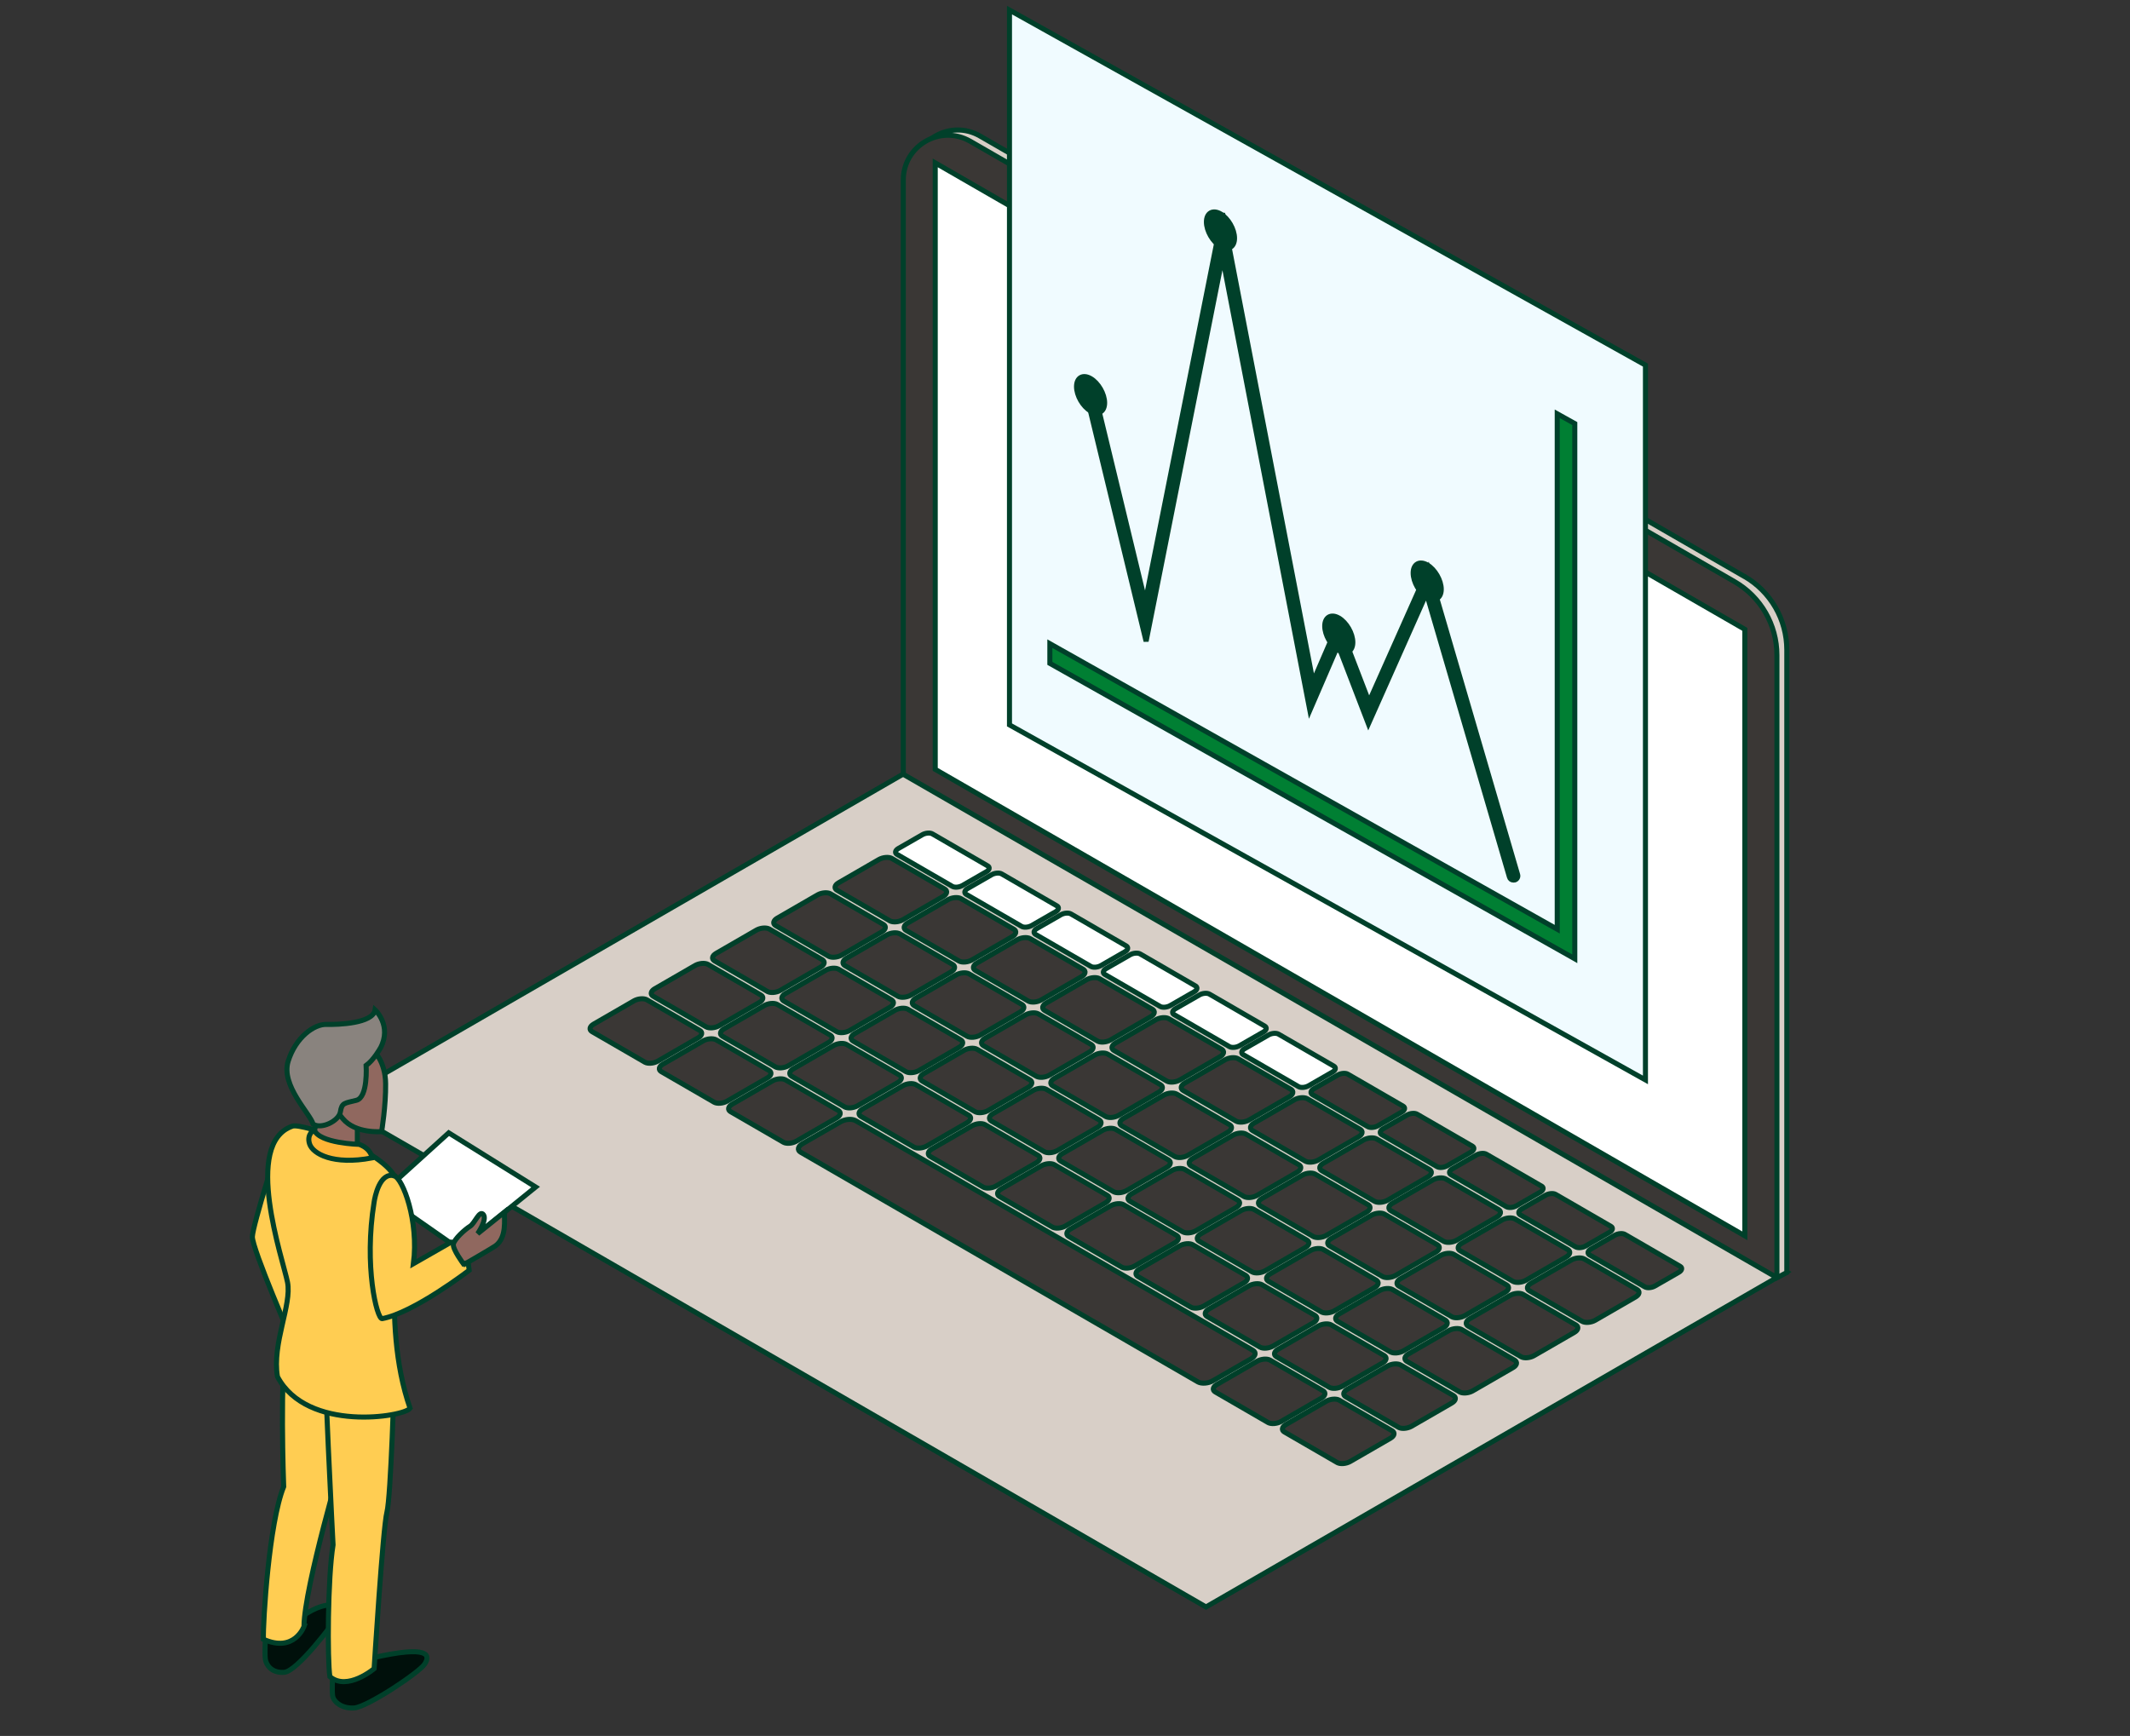<svg width="211" height="172" viewBox="0 0 211 172" fill="none" xmlns="http://www.w3.org/2000/svg">
<rect x="0" y="0" width="211" height="172" fill="#333333" stroke="none"/>
<g id="Frame 15">
<g id="Group 3">
<path id="Vector" d="M33 109.305L119.467 159.222L176.973 126.028L90.64 76.022L33 109.305Z" fill="#D8CFC7" stroke="#00402A" stroke-width="0.5" stroke-line="round"/>
<path id="Vector_2" d="M172.77 57.101L97.085 13.481C94.13 11.773 90.447 13.912 90.447 17.313V76.2L175.518 125.226L176.038 126.593L177.003 126.088V64.393C177.003 61.378 175.399 58.601 172.785 57.101H172.77Z" fill="#D8CFC7" stroke="#00402A" stroke-width="0.5" stroke-line="round"/>
<path id="Vector_3" d="M176.023 126.592L89.481 76.72V17.832C89.481 14.431 93.165 12.293 96.12 14.001L171.805 57.62C174.419 59.12 176.023 61.898 176.023 64.913V126.607V126.592Z" fill="#3A3735" stroke="#00402A" stroke-width="0.5" stroke-line="round"/>
<path id="Vector_4" d="M172.845 122.449L92.645 76.23V16.14L172.845 62.358V122.449Z" fill="white" stroke="#00402A" stroke-width="0.5" stroke-line="round"/>
<path id="Vector_5" d="M94.323 87.815L88.858 84.651C88.62 84.518 88.679 84.25 88.991 84.072L91.367 82.706C91.679 82.527 92.14 82.483 92.377 82.631L97.843 85.795C98.081 85.928 98.021 86.196 97.709 86.374L95.333 87.74C95.021 87.919 94.561 87.963 94.323 87.815Z" fill="white" stroke="#00402A" stroke-width="0.5" stroke-line="round"/>
<path id="Vector_6" d="M101.185 91.779L95.719 88.616C95.482 88.482 95.541 88.215 95.853 88.037L98.229 86.671C98.541 86.492 99.002 86.448 99.239 86.596L104.705 89.76C104.942 89.893 104.883 90.161 104.571 90.339L102.195 91.705C101.883 91.883 101.422 91.928 101.185 91.779Z" fill="white" stroke="#00402A" stroke-width="0.5" stroke-line="round"/>
<path id="Vector_7" d="M108.046 95.745L102.581 92.581C102.343 92.448 102.402 92.18 102.714 92.002L105.091 90.636C105.402 90.458 105.863 90.413 106.101 90.562L111.566 93.725C111.804 93.859 111.744 94.126 111.432 94.304L109.056 95.671C108.744 95.849 108.284 95.893 108.046 95.745Z" fill="white" stroke="#00402A" stroke-width="0.5" stroke-line="round"/>
<path id="Vector_8" d="M114.908 99.711L109.442 96.547C109.205 96.414 109.264 96.146 109.576 95.968L111.952 94.602C112.264 94.423 112.725 94.379 112.962 94.527L118.428 97.691C118.665 97.825 118.606 98.092 118.294 98.27L115.918 99.636C115.606 99.815 115.146 99.859 114.908 99.711Z" fill="white" stroke="#00402A" stroke-width="0.5" stroke-line="round"/>
<path id="Vector_9" d="M121.769 103.691L116.304 100.527C116.066 100.394 116.126 100.126 116.437 99.948L118.814 98.582C119.126 98.403 119.586 98.359 119.824 98.507L125.289 101.671C125.527 101.804 125.467 102.072 125.155 102.25L122.779 103.616C122.467 103.795 122.007 103.839 121.769 103.691Z" fill="white" stroke="#00402A" stroke-width="0.5" stroke-line="round"/>
<path id="Vector_10" d="M128.616 107.656L123.15 104.493C122.913 104.359 122.972 104.092 123.284 103.914L125.66 102.547C125.972 102.369 126.433 102.325 126.67 102.473L132.136 105.637C132.373 105.77 132.314 106.038 132.002 106.216L129.626 107.582C129.314 107.76 128.854 107.805 128.616 107.656Z" fill="white" stroke="#00402A" stroke-width="0.5" stroke-line="round"/>
<path id="Vector_11" d="M135.477 111.622L130.012 108.458C129.774 108.325 129.834 108.057 130.145 107.879L132.522 106.513C132.834 106.335 133.294 106.29 133.532 106.439L138.997 109.602C139.235 109.736 139.175 110.003 138.863 110.181L136.487 111.548C136.175 111.726 135.715 111.77 135.477 111.622Z" fill="#3A3735" stroke="#00402A" stroke-width="0.5" stroke-line="round"/>
<path id="Vector_12" d="M142.339 115.587L136.874 112.424C136.636 112.29 136.695 112.023 137.007 111.844L139.384 110.478C139.695 110.3 140.156 110.255 140.393 110.404L145.859 113.567C146.097 113.701 146.037 113.968 145.725 114.147L143.349 115.513C143.037 115.691 142.577 115.736 142.339 115.587Z" fill="#3A3735" stroke="#00402A" stroke-width="0.5" stroke-line="round"/>
<path id="Vector_13" d="M149.2 119.552L143.735 116.389C143.497 116.255 143.557 115.988 143.869 115.81L146.245 114.443C146.557 114.265 147.017 114.221 147.255 114.369L152.72 117.533C152.958 117.666 152.898 117.934 152.587 118.112L150.21 119.478C149.898 119.656 149.438 119.701 149.2 119.552Z" fill="#3A3735" stroke="#00402A" stroke-width="0.5" stroke-line="round"/>
<path id="Vector_14" d="M156.062 123.533L150.597 120.37C150.359 120.236 150.419 119.969 150.73 119.79L153.107 118.424C153.419 118.246 153.879 118.201 154.117 118.35L159.582 121.513C159.82 121.647 159.76 121.914 159.448 122.092L157.072 123.459C156.76 123.637 156.3 123.681 156.062 123.533Z" fill="#3A3735" stroke="#00402A" stroke-width="0.5" stroke-line="round"/>
<path id="Vector_15" d="M162.924 127.498L157.458 124.335C157.22 124.201 157.28 123.934 157.592 123.756L159.968 122.389C160.28 122.211 160.74 122.166 160.978 122.315L166.443 125.478C166.681 125.612 166.622 125.879 166.31 126.058L163.933 127.424C163.622 127.602 163.161 127.647 162.924 127.498Z" fill="#3A3735" stroke="#00402A" stroke-width="0.5" stroke-line="round"/>
<path id="Vector_16" d="M88.159 91.245L82.902 88.2C82.605 88.022 82.679 87.695 83.065 87.473L87.075 85.156C87.476 84.933 88.041 84.888 88.338 85.052L93.595 88.096C93.892 88.275 93.818 88.601 93.432 88.824L89.422 91.141C89.021 91.364 88.457 91.408 88.159 91.245Z" fill="#3A3735" stroke="#00402A" stroke-width="0.5" stroke-line="round"/>
<path id="Vector_17" d="M95.006 95.225L89.749 92.181C89.452 92.003 89.526 91.676 89.912 91.453L93.922 89.136C94.323 88.913 94.887 88.869 95.184 89.032L100.442 92.077C100.739 92.255 100.665 92.582 100.279 92.805L96.269 95.121C95.868 95.344 95.303 95.389 95.006 95.225Z" fill="#3A3735" stroke="#00402A" stroke-width="0.5" stroke-line="round"/>
<path id="Vector_18" d="M101.868 99.191L96.61 96.146C96.313 95.968 96.388 95.641 96.774 95.418L100.784 93.102C101.185 92.879 101.749 92.834 102.046 92.998L107.304 96.042C107.601 96.22 107.527 96.547 107.14 96.77L103.13 99.087C102.729 99.31 102.165 99.354 101.868 99.191Z" fill="#3A3735" stroke="#00402A" stroke-width="0.5" stroke-line="round"/>
<path id="Vector_19" d="M108.729 103.156L103.472 100.111C103.175 99.933 103.249 99.606 103.635 99.383L107.645 97.066C108.046 96.844 108.61 96.799 108.908 96.962L114.165 100.007C114.462 100.185 114.388 100.512 114.002 100.735L109.992 103.052C109.591 103.274 109.026 103.319 108.729 103.156Z" fill="#3A3735" stroke="#00402A" stroke-width="0.5" stroke-line="round"/>
<path id="Vector_20" d="M115.591 107.121L110.334 104.077C110.037 103.899 110.111 103.572 110.497 103.349L114.507 101.032C114.908 100.809 115.472 100.765 115.769 100.928L121.027 103.973C121.324 104.151 121.25 104.478 120.864 104.701L116.854 107.017C116.453 107.24 115.888 107.285 115.591 107.121Z" fill="#3A3735" stroke="#00402A" stroke-width="0.5" stroke-line="round"/>
<path id="Vector_21" d="M122.452 111.087L117.195 108.042C116.898 107.864 116.972 107.537 117.358 107.314L121.368 104.998C121.769 104.775 122.334 104.73 122.631 104.894L127.888 107.938C128.185 108.116 128.111 108.443 127.725 108.666L123.715 110.983C123.314 111.206 122.749 111.25 122.452 111.087Z" fill="#3A3735" stroke="#00402A" stroke-width="0.5" stroke-line="round"/>
<path id="Vector_22" d="M129.314 115.053L124.056 112.008C123.759 111.83 123.833 111.503 124.22 111.28L128.23 108.963C128.631 108.741 129.195 108.696 129.492 108.859L134.75 111.904C135.047 112.082 134.972 112.409 134.586 112.632L130.576 114.949C130.175 115.171 129.611 115.216 129.314 115.053Z" fill="#3A3735" stroke="#00402A" stroke-width="0.5" stroke-line="round"/>
<path id="Vector_23" d="M136.176 119.033L130.918 115.988C130.621 115.81 130.695 115.483 131.081 115.261L135.091 112.944C135.492 112.721 136.057 112.676 136.354 112.84L141.611 115.884C141.908 116.063 141.834 116.389 141.448 116.612L137.438 118.929C137.037 119.152 136.473 119.196 136.176 119.033Z" fill="#3A3735" stroke="#00402A" stroke-width="0.5" stroke-line="round"/>
<path id="Vector_24" d="M143.022 122.998L137.765 119.953C137.468 119.775 137.542 119.448 137.928 119.226L141.938 116.909C142.339 116.686 142.903 116.641 143.201 116.805L148.458 119.849C148.755 120.028 148.681 120.354 148.295 120.577L144.285 122.894C143.884 123.117 143.319 123.161 143.022 122.998Z" fill="#3A3735" stroke="#00402A" stroke-width="0.5" stroke-line="round"/>
<path id="Vector_25" d="M149.884 126.964L144.626 123.919C144.329 123.741 144.403 123.414 144.789 123.191L148.799 120.874C149.2 120.652 149.765 120.607 150.062 120.771L155.319 123.815C155.616 123.993 155.542 124.32 155.156 124.543L151.146 126.86C150.745 127.083 150.181 127.127 149.884 126.964Z" fill="#3A3735" stroke="#00402A" stroke-width="0.5" stroke-line="round"/>
<path id="Vector_26" d="M156.745 130.929L151.488 127.884C151.191 127.706 151.265 127.379 151.651 127.157L155.661 124.84C156.062 124.617 156.627 124.572 156.924 124.736L162.181 127.78C162.478 127.959 162.404 128.285 162.018 128.508L158.008 130.825C157.607 131.048 157.042 131.092 156.745 130.929Z" fill="#3A3735" stroke="#00402A" stroke-width="0.5" stroke-line="round"/>
<path id="Vector_27" d="M82.085 94.749L76.828 91.705C76.531 91.526 76.605 91.2 76.991 90.977L81.001 88.66C81.402 88.437 81.966 88.393 82.263 88.556L87.521 91.601C87.818 91.779 87.744 92.106 87.358 92.329L83.348 94.645C82.947 94.868 82.382 94.913 82.085 94.749Z" fill="#3A3735" stroke="#00402A" stroke-width="0.5" stroke-line="round"/>
<path id="Vector_28" d="M88.947 98.715L83.689 95.671C83.392 95.492 83.466 95.166 83.852 94.943L87.862 92.626C88.263 92.403 88.828 92.359 89.125 92.522L94.382 95.567C94.679 95.745 94.605 96.072 94.219 96.294L90.209 98.611C89.808 98.834 89.244 98.879 88.947 98.715Z" fill="#3A3735" stroke="#00402A" stroke-width="0.5" stroke-line="round"/>
<path id="Vector_29" d="M95.808 102.681L90.551 99.636C90.254 99.458 90.328 99.131 90.714 98.908L94.724 96.591C95.125 96.368 95.69 96.324 95.987 96.487L101.244 99.532C101.541 99.71 101.467 100.037 101.081 100.26L97.071 102.577C96.67 102.799 96.106 102.844 95.808 102.681Z" fill="#3A3735" stroke="#00402A" stroke-width="0.5" stroke-line="round"/>
<path id="Vector_30" d="M102.67 106.646L97.412 103.602C97.115 103.423 97.189 103.097 97.576 102.874L101.586 100.557C101.987 100.334 102.551 100.29 102.848 100.453L108.106 103.498C108.403 103.676 108.328 104.003 107.942 104.225L103.932 106.542C103.531 106.765 102.967 106.81 102.67 106.646Z" fill="#3A3735" stroke="#00402A" stroke-width="0.5" stroke-line="round"/>
<path id="Vector_31" d="M109.532 110.626L104.274 107.582C103.977 107.403 104.051 107.077 104.437 106.854L108.447 104.537C108.848 104.314 109.413 104.27 109.71 104.433L114.967 107.478C115.264 107.656 115.19 107.983 114.804 108.205L110.794 110.522C110.393 110.745 109.829 110.79 109.532 110.626Z" fill="#3A3735" stroke="#00402A" stroke-width="0.5" stroke-line="round"/>
<path id="Vector_32" d="M116.378 114.593L111.121 111.548C110.824 111.37 110.898 111.043 111.284 110.82L115.294 108.503C115.695 108.281 116.259 108.236 116.556 108.399L121.814 111.444C122.111 111.622 122.037 111.949 121.651 112.172L117.641 114.489C117.24 114.711 116.675 114.756 116.378 114.593Z" fill="#3A3735" stroke="#00402A" stroke-width="0.5" stroke-line="round"/>
<path id="Vector_33" d="M123.24 118.557L117.982 115.513C117.685 115.335 117.759 115.008 118.145 114.785L122.155 112.468C122.556 112.245 123.121 112.201 123.418 112.364L128.675 115.409C128.972 115.587 128.898 115.914 128.512 116.137L124.502 118.454C124.101 118.676 123.537 118.721 123.24 118.557Z" fill="#3A3735" stroke="#00402A" stroke-width="0.5" stroke-line="round"/>
<path id="Vector_34" d="M130.101 122.523L124.844 119.478C124.547 119.3 124.621 118.973 125.007 118.75L129.017 116.434C129.418 116.211 129.983 116.166 130.28 116.33L135.537 119.374C135.834 119.552 135.76 119.879 135.374 120.102L131.364 122.419C130.963 122.642 130.398 122.686 130.101 122.523Z" fill="#3A3735" stroke="#00402A" stroke-width="0.5" stroke-line="round"/>
<path id="Vector_35" d="M136.963 126.488L131.705 123.444C131.408 123.265 131.482 122.939 131.869 122.716L135.879 120.399C136.28 120.176 136.844 120.132 137.141 120.295L142.398 123.34C142.696 123.518 142.621 123.845 142.235 124.067L138.225 126.384C137.824 126.607 137.26 126.652 136.963 126.488Z" fill="#3A3735" stroke="#00402A" stroke-width="0.5" stroke-line="round"/>
<path id="Vector_36" d="M143.824 130.469L138.566 127.424C138.269 127.246 138.344 126.92 138.73 126.697L142.74 124.38C143.141 124.157 143.705 124.113 144.002 124.276L149.26 127.321C149.557 127.499 149.483 127.825 149.096 128.048L145.086 130.365C144.685 130.588 144.121 130.632 143.824 130.469Z" fill="#3A3735" stroke="#00402A" stroke-width="0.5" stroke-line="round"/>
<path id="Vector_37" d="M150.686 134.434L145.428 131.39C145.131 131.212 145.206 130.885 145.592 130.662L149.602 128.345C150.003 128.122 150.567 128.078 150.864 128.241L156.122 131.286C156.419 131.464 156.344 131.791 155.958 132.014L151.948 134.33C151.547 134.553 150.983 134.598 150.686 134.434Z" fill="#3A3735" stroke="#00402A" stroke-width="0.5" stroke-line="round"/>
<path id="Vector_38" d="M76.026 98.241L70.768 95.196C70.471 95.018 70.545 94.691 70.931 94.468L74.942 92.151C75.343 91.929 75.907 91.884 76.204 92.047L81.462 95.092C81.758 95.27 81.684 95.597 81.298 95.82L77.288 98.137C76.887 98.359 76.323 98.404 76.026 98.241Z" fill="#3A3735" stroke="#00402A" stroke-width="0.5" stroke-line="round"/>
<path id="Vector_39" d="M82.887 102.221L77.629 99.176C77.332 98.998 77.407 98.671 77.793 98.448L81.803 96.131C82.204 95.909 82.768 95.864 83.065 96.027L88.323 99.072C88.62 99.25 88.546 99.577 88.159 99.8L84.149 102.117C83.748 102.339 83.184 102.384 82.887 102.221Z" fill="#3A3735" stroke="#00402A" stroke-width="0.5" stroke-line="round"/>
<path id="Vector_40" d="M89.749 106.186L84.491 103.142C84.194 102.964 84.269 102.637 84.655 102.414L88.665 100.097C89.066 99.874 89.63 99.83 89.927 99.993L95.185 103.038C95.482 103.216 95.407 103.543 95.021 103.766L91.011 106.082C90.61 106.305 90.046 106.35 89.749 106.186Z" fill="#3A3735" stroke="#00402A" stroke-width="0.5" stroke-line="round"/>
<path id="Vector_41" d="M96.596 110.151L91.338 107.106C91.041 106.928 91.115 106.601 91.501 106.378L95.511 104.061C95.912 103.839 96.477 103.794 96.774 103.958L102.031 107.002C102.328 107.18 102.254 107.507 101.868 107.73L97.858 110.047C97.457 110.27 96.893 110.314 96.596 110.151Z" fill="#3A3735" stroke="#00402A" stroke-width="0.5" stroke-line="round"/>
<path id="Vector_42" d="M103.457 114.117L98.199 111.072C97.902 110.894 97.977 110.567 98.363 110.344L102.373 108.027C102.774 107.805 103.338 107.76 103.635 107.923L108.893 110.968C109.19 111.146 109.115 111.473 108.729 111.696L104.719 114.013C104.318 114.235 103.754 114.28 103.457 114.117Z" fill="#3A3735" stroke="#00402A" stroke-width="0.5" stroke-line="round"/>
<path id="Vector_43" d="M110.319 118.082L105.061 115.037C104.764 114.859 104.838 114.532 105.224 114.31L109.234 111.993C109.635 111.77 110.2 111.725 110.497 111.889L115.754 114.933C116.051 115.112 115.977 115.438 115.591 115.661L111.581 117.978C111.18 118.201 110.616 118.245 110.319 118.082Z" fill="#3A3735" stroke="#00402A" stroke-width="0.5" stroke-line="round"/>
<path id="Vector_44" d="M117.18 122.063L111.922 119.018C111.625 118.84 111.7 118.513 112.086 118.29L116.096 115.974C116.497 115.751 117.061 115.706 117.358 115.87L122.616 118.914C122.913 119.092 122.839 119.419 122.452 119.642L118.442 121.959C118.041 122.182 117.477 122.226 117.18 122.063Z" fill="#3A3735" stroke="#00402A" stroke-width="0.5" stroke-line="round"/>
<path id="Vector_45" d="M124.042 126.028L118.784 122.983C118.487 122.805 118.561 122.478 118.948 122.255L122.958 119.938C123.359 119.716 123.923 119.671 124.22 119.834L129.478 122.879C129.775 123.057 129.7 123.384 129.314 123.607L125.304 125.924C124.903 126.146 124.339 126.191 124.042 126.028Z" fill="#3A3735" stroke="#00402A" stroke-width="0.5" stroke-line="round"/>
<path id="Vector_46" d="M130.903 129.994L125.646 126.949C125.349 126.771 125.423 126.444 125.809 126.222L129.819 123.905C130.22 123.682 130.784 123.637 131.081 123.801L136.339 126.845C136.636 127.024 136.562 127.35 136.176 127.573L132.166 129.89C131.765 130.113 131.2 130.157 130.903 129.994Z" fill="#3A3735" stroke="#00402A" stroke-width="0.5" stroke-line="round"/>
<path id="Vector_47" d="M137.75 133.959L132.492 130.914C132.195 130.736 132.27 130.409 132.656 130.186L136.666 127.87C137.067 127.647 137.631 127.602 137.928 127.766L143.186 130.81C143.483 130.988 143.408 131.315 143.022 131.538L139.012 133.855C138.611 134.078 138.047 134.122 137.75 133.959Z" fill="#3A3735" stroke="#00402A" stroke-width="0.5" stroke-line="round"/>
<path id="Vector_48" d="M144.612 137.924L139.354 134.88C139.057 134.701 139.131 134.375 139.517 134.152L143.527 131.835C143.928 131.612 144.493 131.568 144.79 131.731L150.047 134.776C150.344 134.954 150.27 135.281 149.884 135.503L145.874 137.82C145.473 138.043 144.909 138.088 144.612 137.924Z" fill="#3A3735" stroke="#00402A" stroke-width="0.5" stroke-line="round"/>
<path id="Vector_49" d="M69.951 101.745L64.694 98.701C64.397 98.523 64.471 98.196 64.857 97.973L68.867 95.656C69.268 95.433 69.833 95.389 70.13 95.552L75.387 98.597C75.684 98.775 75.61 99.102 75.224 99.325L71.214 101.641C70.813 101.864 70.249 101.909 69.951 101.745Z" fill="#3A3735" stroke="#00402A" stroke-width="0.5" stroke-line="round"/>
<path id="Vector_50" d="M76.813 105.711L71.555 102.666C71.258 102.488 71.332 102.161 71.719 101.938L75.729 99.621C76.13 99.399 76.694 99.354 76.991 99.518L82.249 102.562C82.546 102.74 82.471 103.067 82.085 103.29L78.075 105.607C77.674 105.83 77.11 105.874 76.813 105.711Z" fill="#3A3735" stroke="#00402A" stroke-width="0.5" stroke-line="round"/>
<path id="Vector_51" d="M83.674 109.676L78.417 106.631C78.12 106.453 78.194 106.126 78.58 105.903L82.59 103.586C82.991 103.364 83.555 103.319 83.852 103.482L89.11 106.527C89.407 106.705 89.333 107.032 88.947 107.255L84.936 109.572C84.535 109.794 83.971 109.839 83.674 109.676Z" fill="#3A3735" stroke="#00402A" stroke-width="0.5" stroke-line="round"/>
<path id="Vector_52" d="M90.536 113.657L85.278 110.612C84.981 110.434 85.056 110.107 85.442 109.884L89.452 107.567C89.853 107.345 90.417 107.3 90.714 107.463L95.972 110.508C96.269 110.686 96.195 111.013 95.808 111.236L91.798 113.553C91.397 113.775 90.833 113.82 90.536 113.657Z" fill="#3A3735" stroke="#00402A" stroke-width="0.5" stroke-line="round"/>
<path id="Vector_53" d="M97.397 117.622L92.14 114.577C91.843 114.399 91.917 114.072 92.303 113.85L96.313 111.533C96.714 111.31 97.278 111.265 97.576 111.429L102.833 114.473C103.13 114.652 103.056 114.978 102.67 115.201L98.66 117.518C98.259 117.741 97.694 117.785 97.397 117.622Z" fill="#3A3735" stroke="#00402A" stroke-width="0.5" stroke-line="round"/>
<path id="Vector_54" d="M104.259 121.588L99.002 118.543C98.704 118.365 98.779 118.038 99.165 117.815L103.175 115.499C103.576 115.276 104.14 115.231 104.437 115.395L109.695 118.439C109.992 118.617 109.918 118.944 109.531 119.167L105.522 121.484C105.121 121.707 104.556 121.751 104.259 121.588Z" fill="#3A3735" stroke="#00402A" stroke-width="0.5" stroke-line="round"/>
<path id="Vector_55" d="M111.12 125.553L105.863 122.508C105.566 122.33 105.64 122.003 106.026 121.78L110.036 119.463C110.437 119.241 111.002 119.196 111.299 119.359L116.556 122.404C116.853 122.582 116.779 122.909 116.393 123.132L112.383 125.449C111.982 125.671 111.417 125.716 111.12 125.553Z" fill="#3A3735" stroke="#00402A" stroke-width="0.5" stroke-line="round"/>
<path id="Vector_56" d="M117.967 129.518L112.71 126.474C112.413 126.296 112.487 125.969 112.873 125.746L116.883 123.429C117.284 123.206 117.848 123.162 118.145 123.325L123.403 126.37C123.7 126.548 123.626 126.875 123.239 127.098L119.23 129.414C118.829 129.637 118.264 129.682 117.967 129.518Z" fill="#3A3735" stroke="#00402A" stroke-width="0.5" stroke-line="round"/>
<path id="Vector_57" d="M124.829 133.484L119.571 130.439C119.274 130.261 119.349 129.934 119.735 129.711L123.745 127.394C124.146 127.172 124.71 127.127 125.007 127.291L130.265 130.335C130.562 130.513 130.487 130.84 130.101 131.063L126.091 133.38C125.69 133.603 125.126 133.647 124.829 133.484Z" fill="#3A3735" stroke="#00402A" stroke-width="0.5" stroke-line="round"/>
<path id="Vector_58" d="M131.69 137.464L126.433 134.42C126.136 134.241 126.21 133.915 126.596 133.692L130.606 131.375C131.007 131.152 131.571 131.108 131.868 131.271L137.126 134.316C137.423 134.494 137.349 134.821 136.963 135.043L132.953 137.36C132.552 137.583 131.987 137.628 131.69 137.464Z" fill="#3A3735" stroke="#00402A" stroke-width="0.5" stroke-line="round"/>
<path id="Vector_59" d="M138.552 141.43L133.295 138.385C132.997 138.207 133.072 137.88 133.458 137.657L137.468 135.34C137.869 135.118 138.433 135.073 138.73 135.236L143.988 138.281C144.285 138.459 144.211 138.786 143.824 139.009L139.814 141.326C139.413 141.548 138.849 141.593 138.552 141.43Z" fill="#3A3735" stroke="#00402A" stroke-width="0.5" stroke-line="round"/>
<path id="Vector_60" d="M63.892 105.25L58.634 102.206C58.337 102.027 58.412 101.701 58.798 101.478L62.808 99.161C63.209 98.938 63.773 98.894 64.07 99.057L69.328 102.102C69.625 102.28 69.55 102.607 69.164 102.829L65.154 105.146C64.753 105.369 64.189 105.414 63.892 105.25Z" fill="#3A3735" stroke="#00402A" stroke-width="0.5" stroke-line="round"/>
<path id="Vector_61" d="M70.753 109.216L65.496 106.171C65.199 105.993 65.273 105.666 65.659 105.443L69.669 103.126C70.07 102.904 70.634 102.859 70.931 103.022L76.189 106.067C76.486 106.245 76.412 106.572 76.026 106.795L72.016 109.112C71.615 109.334 71.05 109.379 70.753 109.216Z" fill="#3A3735" stroke="#00402A" stroke-width="0.5" stroke-line="round"/>
<path id="Vector_62" d="M77.615 113.182L72.358 110.137C72.061 109.959 72.135 109.632 72.521 109.409L76.531 107.092C76.932 106.869 77.496 106.825 77.793 106.988L83.051 110.033C83.348 110.211 83.274 110.538 82.887 110.761L78.877 113.078C78.477 113.3 77.912 113.345 77.615 113.182Z" fill="#3A3735" stroke="#00402A" stroke-width="0.5" stroke-line="round"/>
<path id="Vector_63" d="M118.68 136.929L79.308 114.161C78.951 113.953 79.04 113.582 79.501 113.315L83.273 111.146C83.734 110.879 84.387 110.834 84.743 111.027L124.116 133.795C124.472 134.003 124.383 134.374 123.923 134.642L120.15 136.81C119.69 137.077 119.036 137.122 118.68 136.929Z" fill="#3A3735" stroke="#00402A" stroke-width="0.5" stroke-line="round"/>
<path id="Vector_64" d="M125.631 140.954L120.373 137.909C120.076 137.731 120.15 137.404 120.537 137.182L124.546 134.865C124.947 134.642 125.512 134.597 125.809 134.761L131.066 137.805C131.363 137.984 131.289 138.31 130.903 138.533L126.893 140.85C126.492 141.073 125.928 141.117 125.631 140.954Z" fill="#3A3735" stroke="#00402A" stroke-width="0.5" stroke-line="round"/>
<path id="Vector_65" d="M132.477 144.919L127.22 141.874C126.923 141.696 126.997 141.369 127.383 141.146L131.393 138.83C131.794 138.607 132.359 138.562 132.656 138.726L137.913 141.77C138.21 141.948 138.136 142.275 137.75 142.498L133.74 144.815C133.339 145.038 132.774 145.082 132.477 144.919Z" fill="#3A3735" stroke="#00402A" stroke-width="0.5" stroke-line="round"/>
</g>
<g id="Group 25">
<path id="Vector_66" d="M53.062 117.613L44.452 112.247L37.726 118.341L45.481 123.754L53.062 117.613Z" fill="white" stroke="#00402A" stroke-width="0.5" stroke-line="round"/>
<path id="Vector_67" d="M27.659 113.181C27.659 113.181 25.048 121.332 25 122.535C24.968 123.722 29.084 133.219 29.084 133.219L28.546 119.227C28.546 119.227 28.181 116.014 28.181 115.919C28.181 115.824 27.643 113.197 27.643 113.197L27.659 113.181Z" fill="#FFCD52" stroke="#00402A" stroke-width="0.5" stroke-line="round"/>
<path id="Vector_68" d="M26.282 162.468C26.282 162.468 26.219 163.813 26.282 164.367C26.345 164.921 26.868 165.792 28.15 165.697C29.448 165.602 32.961 160.917 33.515 160.062C34.085 159.208 32.597 157.973 29.178 160.711L27.247 161.645L26.282 162.468Z" fill="#00100B" stroke="#00402A" stroke-width="0.5" stroke-line="round"/>
<path id="Vector_69" d="M32.946 166.093C32.946 166.093 32.882 167.438 32.946 167.992C33.009 168.562 33.8 169.321 35.098 169.227C36.396 169.132 41.492 165.744 42.062 164.89C42.632 164.035 42.616 162.943 36.807 164.288L33.911 165.27L32.946 166.093Z" fill="#00100B" stroke="#00402A" stroke-width="0.5" stroke-line="round"/>
<path id="Vector_70" d="M30.128 161.123C30.128 161.123 29.179 163.813 26.092 162.421C26.045 160.68 26.646 150.882 28.102 147.305C28.102 147.305 27.675 135.767 28.419 132.776C29.163 129.784 31.505 128.898 31.505 128.898L33.99 137.556V144.266C33.99 144.266 30.16 157.198 30.113 161.123H30.128Z" fill="#FFCD52" stroke="#00402A" stroke-width="0.5" stroke-line="round"/>
<path id="Vector_71" d="M37.061 165.333C37.061 165.333 34.402 167.596 32.677 166.124C32.423 164.431 32.455 156.406 32.993 153.067C32.993 153.067 31.996 133.963 32.202 132.57C32.408 131.177 39.071 136.305 39.071 136.305C39.071 136.305 38.723 148.334 38.327 149.838C37.931 151.341 37.061 165.333 37.061 165.333Z" fill="#FFCD52" stroke="#00402A" stroke-width="0.5" stroke-line="round"/>
<path id="Vector_72" d="M40.622 139.534C40.068 140.373 30.429 141.971 27.485 136.4C26.931 133.124 28.925 129.293 28.482 127.046C28.039 124.814 24.003 113.276 28.973 111.582C29.812 111.234 38.722 114.115 39.371 117.249C40.02 120.382 37.583 130.781 40.622 139.534Z" fill="#FFCD52" stroke="#00402A" stroke-width="0.5" stroke-line="round"/>
<path id="Vector_73" d="M39.071 116.521C39.878 116.759 41.508 120.937 40.954 125.21L44.69 123.074C44.69 123.074 46.209 123.074 46.478 125.859C46.478 125.859 40.986 130.085 37.852 130.655C37.33 130.687 36.032 125.448 37.061 119.101C37.124 118.674 37.599 116.078 39.071 116.505V116.521Z" fill="#FFCD52" stroke="#00402A" stroke-width="0.5" stroke-line="round"/>
<path id="Vector_74" d="M35.399 113.656V107.642L32.028 108.101L30.999 112.722L34.845 114.115L35.399 113.656Z" fill="#90685F" stroke="#00402A" stroke-width="0.5" stroke-line="round"/>
<path id="Vector_75" d="M37.013 104.097C37.013 104.097 38.184 105.189 38.2 107.373C38.232 109.557 37.805 112.121 37.805 112.121C37.805 112.121 35.241 112.359 33.974 110.855C32.708 109.352 31.664 107.737 31.664 107.737L32.138 104.524L34.481 103.859L37.013 104.081V104.097Z" fill="#90685F" stroke="#00402A" stroke-width="0.5" stroke-line="round"/>
<path id="Vector_76" d="M37.662 103.875C37.662 103.875 37.013 105.046 36.269 105.569C36.269 105.569 36.475 108.734 35.304 109.019C34.133 109.32 33.864 109.24 33.721 110.158C33.579 111.076 31.806 111.931 31.015 111.377C30.73 110.333 27.802 107.547 28.545 105.157C29.289 102.767 31.125 101.469 32.328 101.501C33.515 101.532 36.95 101.406 37.156 100.061C37.156 100.061 38.865 101.627 37.678 103.859L37.662 103.875Z" fill="#89837E" stroke="#00402A" stroke-width="0.5" stroke-line="round"/>
<path id="Vector_77" d="M46.209 125.147C46.209 125.147 48.726 123.691 49.09 123.437C50.214 122.598 49.944 120.873 49.976 120.098L47.317 122.234C47.317 122.234 48.267 120.857 47.887 120.351C47.507 119.844 47.048 121.206 46.557 121.506C46.067 121.807 44.99 122.773 44.911 123.279C44.832 123.785 45.908 125.226 45.908 125.226L46.209 125.131V125.147Z" fill="#90685F" stroke="#00402A" stroke-width="0.5" stroke-line="round"/>
<path id="Vector_78" d="M36.839 114.732C36.839 114.732 36.839 113.862 35.589 113.387C35.589 113.387 31.616 113.292 31.125 111.947C31.125 111.947 30.35 112.358 30.666 113.34C30.983 114.321 33.009 115.46 36.839 114.732Z" fill="#FFB536" stroke="#00402A" stroke-width="0.5" stroke-line="round"/>
</g>
<g id="Group 26">
<path id="Vector_79" d="M100 71.824L163 107V36.176L100 1V71.824Z" fill="#F0FBFF" stroke="#00402A" stroke-width="0.5" stroke-line="round"/>
<g id="Group 28">
<path id="Vector_80" d="M149.921 87.198C149.735 87.198 149.573 87.082 149.526 86.897L141.311 58.783L135.556 71.72L132.551 63.9L129.755 70.374L121.099 25.47L113.534 63.54L107.651 39.197C107.593 38.976 107.732 38.744 107.964 38.698C108.185 38.64 108.417 38.779 108.463 39.011L113.452 59.664L121.11 21.131L130.068 67.566L132.597 61.707L135.614 69.55L141.485 56.369L150.338 86.665C150.408 86.885 150.28 87.117 150.06 87.187C150.025 87.198 149.979 87.198 149.944 87.198H149.921Z" fill="#00402A" stroke="#00402A" stroke-width="0.5" stroke-line="round"/>
<path id="Vector_81" d="M139.989 56.775C139.989 57.669 140.615 58.748 141.381 59.189C142.147 59.63 142.773 59.27 142.773 58.388C142.773 57.506 142.147 56.415 141.381 55.974C140.615 55.534 139.989 55.893 139.989 56.775Z" fill="#00402A" stroke="#00402A" stroke-width="0.5" stroke-line="round"/>
<path id="Vector_82" d="M131.229 62.032C131.229 62.925 131.855 64.004 132.621 64.445C133.387 64.886 134.013 64.526 134.013 63.644C134.013 62.763 133.387 61.672 132.621 61.231C131.855 60.79 131.229 61.15 131.229 62.032Z" fill="#00402A" stroke="#00402A" stroke-width="0.5" stroke-line="round"/>
<path id="Vector_83" d="M119.509 21.989C119.509 22.882 120.136 23.962 120.902 24.402C121.667 24.843 122.294 24.484 122.294 23.602C122.294 22.72 121.667 21.629 120.902 21.188C120.136 20.747 119.509 21.107 119.509 21.989Z" fill="#00402A" stroke="#00402A" stroke-width="0.5" stroke-line="round"/>
<path id="Vector_84" d="M106.642 38.303C106.642 39.196 107.268 40.276 108.034 40.716C108.8 41.157 109.426 40.798 109.426 39.916C109.426 39.034 108.8 37.943 108.034 37.502C107.268 37.061 106.642 37.421 106.642 38.303Z" fill="#00402A" stroke="#00402A" stroke-width="0.5" stroke-line="round"/>
</g>
<path id="Vector_85" d="M154.261 92.069V41L156 41.969V95L155.706 94.832L154.261 94.019L104 65.727V63.777L154.261 92.069Z" fill="#007F33" stroke="#00402A" stroke-width="0.5" stroke-line="round"/>
</g>
</g>
</svg>
